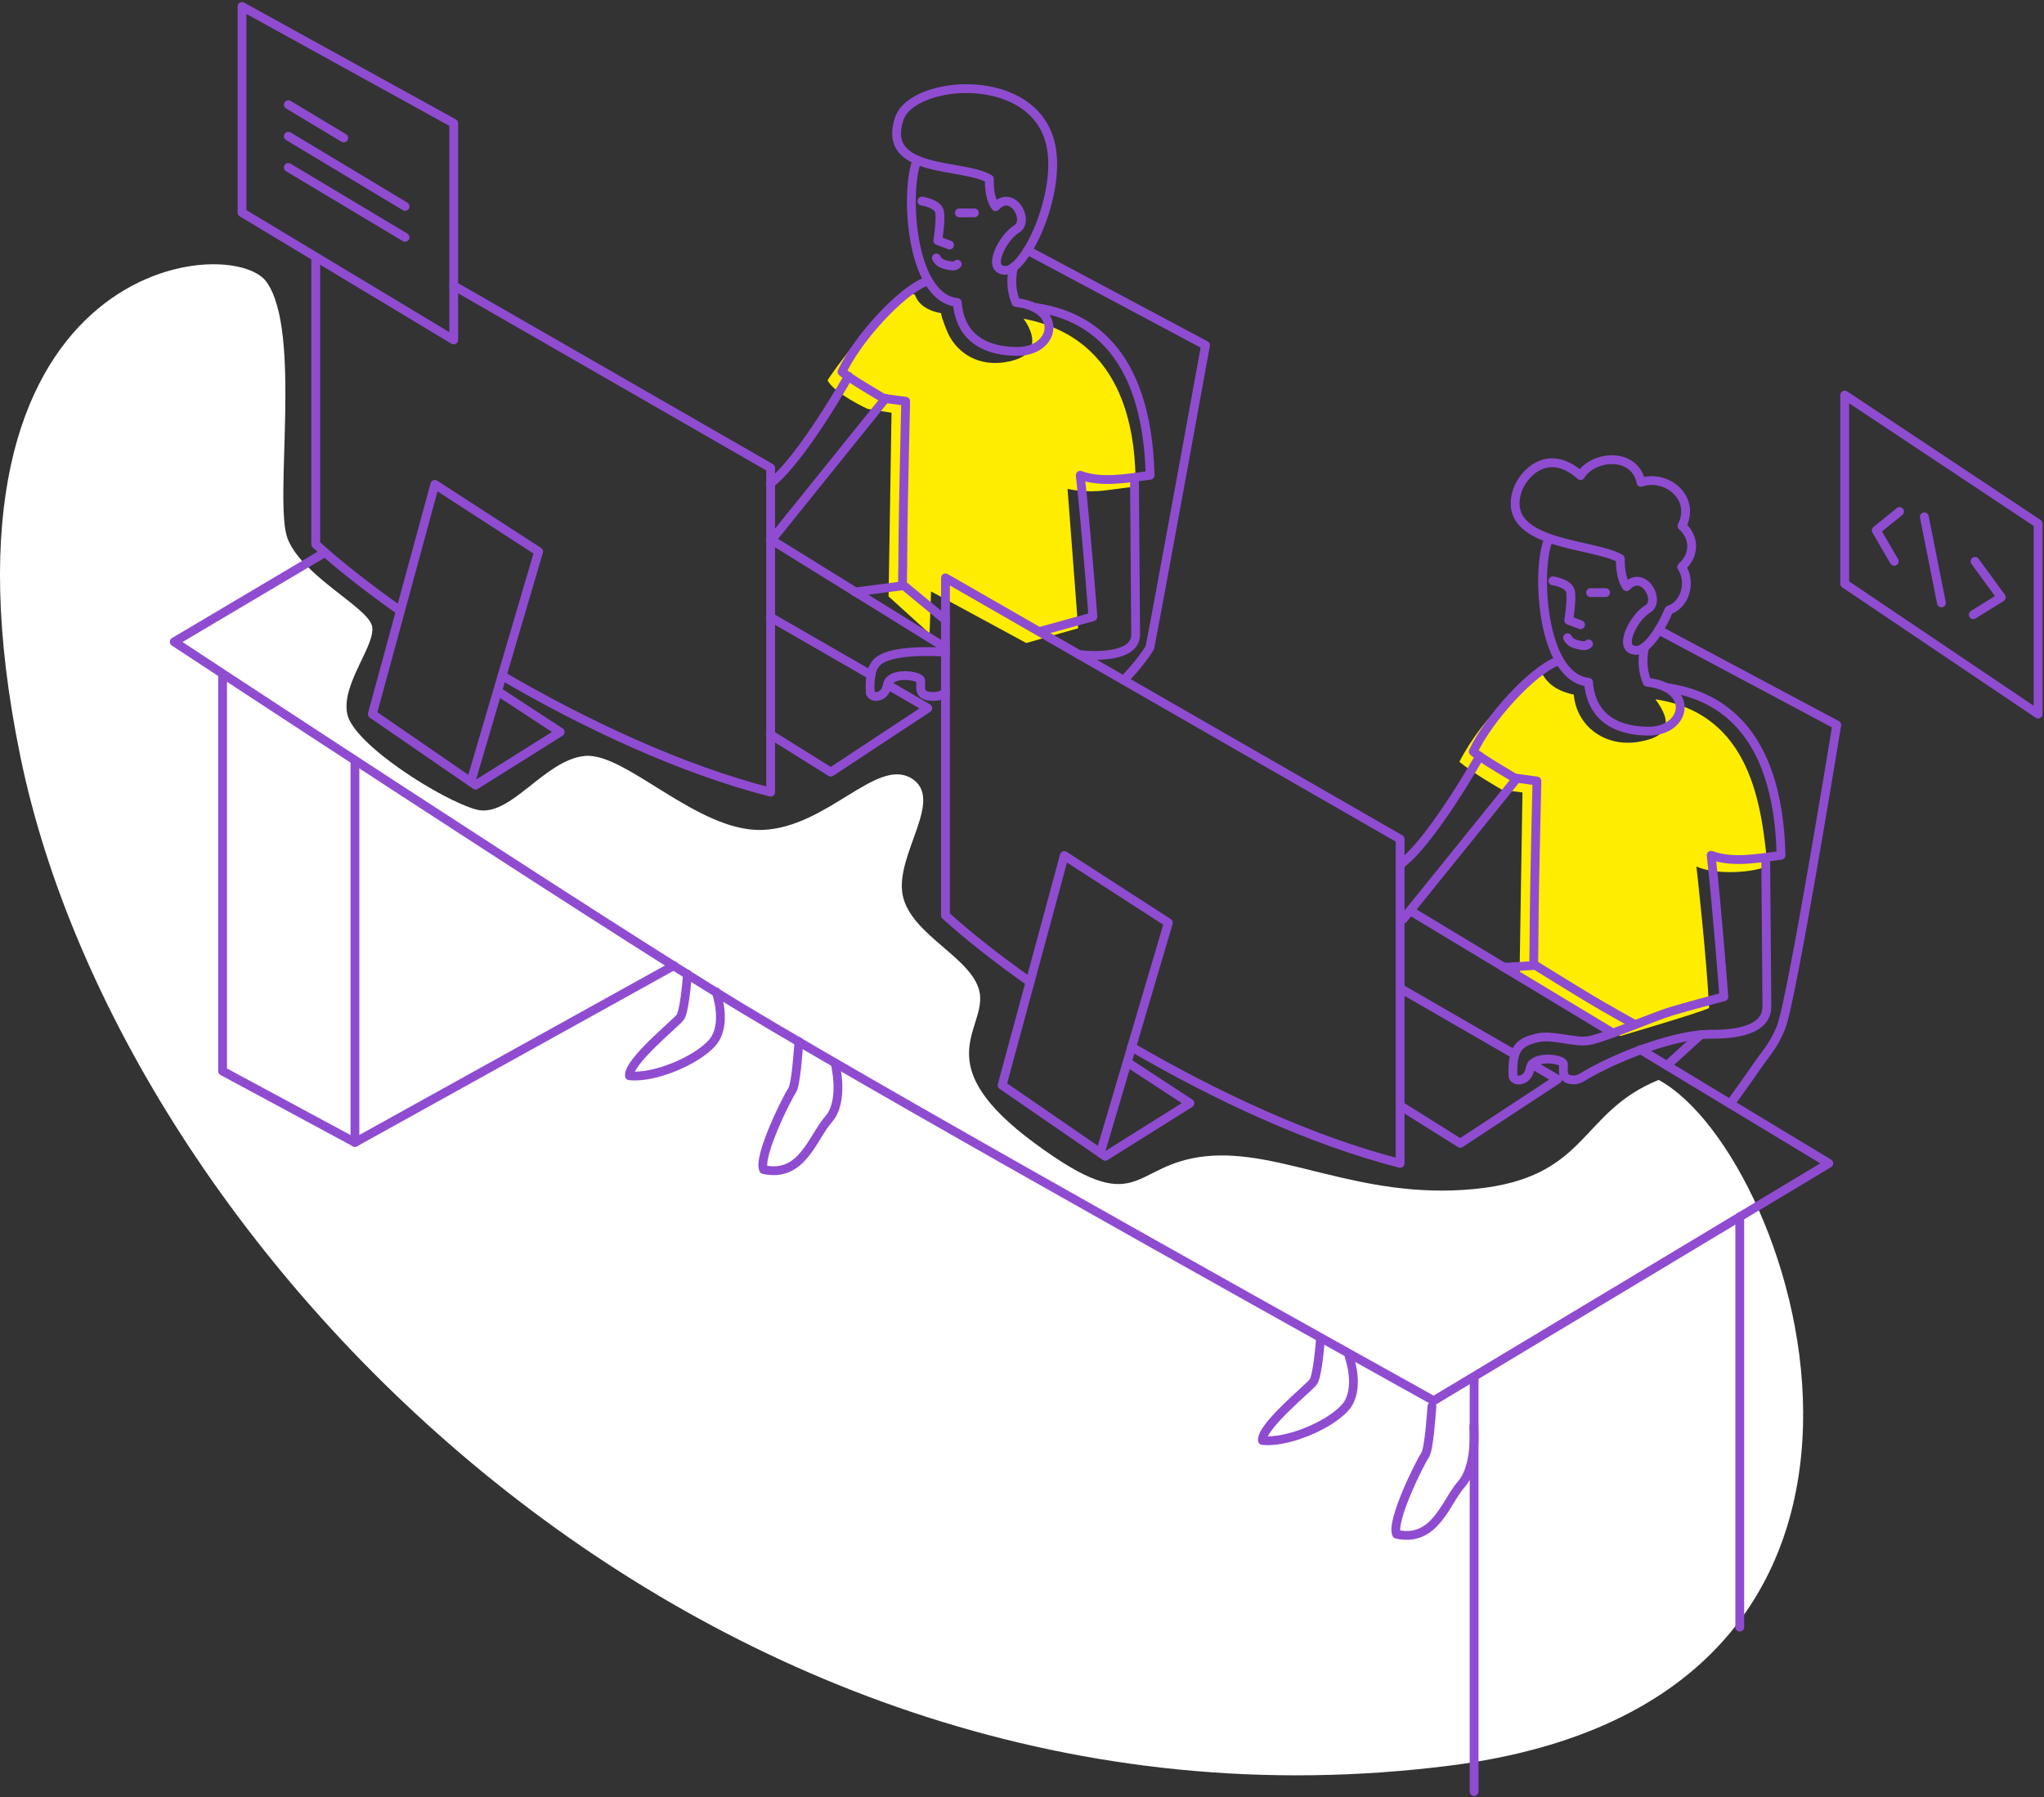 <svg width="696" height="612" viewBox="0 0 696 612" fill="none" xmlns="http://www.w3.org/2000/svg">
<rect x="0" y="0" width="696" height="612" fill="#333333" stroke="none"/>
<path d="M564.794 367.742C537.487 378.785 541.101 401.072 502.049 404.887C462.996 408.702 436.392 391.033 410.491 393.744C384.59 396.454 388.605 416.031 352.364 389.327C316.122 362.622 335.096 351.077 333.691 338.729C332.285 326.481 310.199 318.751 307.388 304.897C304.577 291.042 322.045 271.968 310.199 264.94C298.353 258.013 281.587 281.806 259.601 282.609C237.615 283.413 213.019 256.106 199.165 257.411C185.311 258.716 173.766 278.694 162.221 275.682C150.676 272.57 120.457 253.596 118.249 243.155C116.04 232.714 128.589 219.061 126.581 212.837C124.574 206.512 102.889 195.971 97.969 183.522C93.05 171.074 102.989 113.047 90.741 95.98C78.393 78.913 -27.722 88.551 6.914 257.511C41.549 426.472 241.129 633.18 493.515 601.255C671.912 578.666 612.48 393.744 564.794 367.742Z" fill="white"/>
<path d="M311.504 100.297C304.678 98.088 285.302 123.889 281.788 129.511C284.097 134.029 295.442 139.249 295.442 139.249L303.573 140.554L302.569 203.099L316.524 215.748L317.026 201.392L349.453 218.961L367.122 213.941L363.508 166.455C363.508 166.455 369.13 167.961 376.659 166.957C384.188 165.953 386.698 165.652 386.698 165.652C386.698 149.891 384.289 115.356 348.549 108.529C353.77 115.958 352.364 121.881 341.923 123.387C331.382 124.893 324.957 118.568 322.648 113.147C320.339 107.625 320.439 106.622 320.439 106.622C320.439 106.622 313.311 105.818 311.504 100.297Z" fill="#FFED00"/>
<path d="M525.04 229.302C519.92 231.611 505.564 242.654 496.93 259.419C501.749 263.435 511.487 268.957 511.487 268.957L518.414 269.86L517.41 332.405L551.745 352.784C551.745 352.784 579.754 344.552 581.963 343.247C581.16 326.18 577.646 295.059 577.646 295.059C584.472 298.171 597.724 297.067 601.84 294.858C599.832 274.579 596.419 243.056 563.691 238.136C569.815 246.368 568.109 251.087 557.467 252.693C546.725 254.299 536.886 247.573 535.883 236.53C528.755 235.024 526.345 231.611 525.04 229.302Z" fill="#FFED00"/>
<path d="M107.508 87.547V185.329C114.937 192.055 124.775 199.886 136.32 208.018" stroke="#8F4CD1" stroke-width="3" stroke-miterlimit="10" stroke-linecap="round" stroke-linejoin="round"/>
<path d="M170.956 230.104C199.467 246.769 232.195 262.029 262.413 269.759C262.413 231.108 262.413 159.328 262.413 159.328L154.491 97.285" stroke="#8F4CD1" stroke-width="3" stroke-miterlimit="10" stroke-linecap="round" stroke-linejoin="round"/>
<path d="M169.549 235.426L190.731 249.28L161.919 267.35L126.782 243.156L148.065 164.95L183.403 187.84L160.313 266.246" stroke="#8F4CD1" stroke-width="3" stroke-miterlimit="10" stroke-linecap="round" stroke-linejoin="round"/>
<path d="M302.47 233.317L315.923 241.148L282.894 262.933L262.313 250.083" stroke="#8F4CD1" stroke-width="3" stroke-miterlimit="10" stroke-linecap="round" stroke-linejoin="round"/>
<path d="M262.312 210.126L296.646 229.903" stroke="#8F4CD1" stroke-width="3" stroke-miterlimit="10" stroke-linecap="round" stroke-linejoin="round"/>
<path d="M385.294 356.499C413.805 373.164 446.533 388.423 476.751 396.154C476.751 357.503 476.751 285.722 476.751 285.722L321.946 196.774V311.724C329.375 318.45 339.213 326.281 350.759 334.412" stroke="#8F4CD1" stroke-width="3" stroke-miterlimit="10" stroke-linecap="round" stroke-linejoin="round"/>
<path d="M383.989 361.819L405.172 375.673L376.359 393.744L341.222 369.549L362.405 291.344L397.843 314.233L374.653 392.64" stroke="#8F4CD1" stroke-width="3" stroke-miterlimit="10" stroke-linecap="round" stroke-linejoin="round"/>
<path d="M521.625 362.422L530.359 367.542L497.23 389.327L476.75 376.477" stroke="#8F4CD1" stroke-width="3" stroke-miterlimit="10" stroke-linecap="round" stroke-linejoin="round"/>
<path d="M476.75 336.521L515.702 359.008" stroke="#8F4CD1" stroke-width="3" stroke-miterlimit="10" stroke-linecap="round" stroke-linejoin="round"/>
<path d="M336.905 60.943C327.97 55.522 299.961 59.337 306.185 40.463C310.602 27.011 352.667 23.597 357.887 49.8C361.2 66.364 349.253 92.065 342.427 92.065C335.6 92.065 341.423 80.821 346.141 78.01C350.86 75.199 344.736 64.156 339.013 70.38C336.504 67.067 336.905 60.943 336.905 60.943Z" stroke="#8F4CD1" stroke-width="3" stroke-miterlimit="10" stroke-linecap="round" stroke-linejoin="round"/>
<path d="M312.309 54.519C308.193 63.654 309.498 101.301 325.962 103.008C326.665 112.445 332.387 119.372 345.94 119.673C359.493 119.974 362.304 104.815 345.94 103.008C343.33 96.884 345.137 90.961 345.137 90.961" stroke="#8F4CD1" stroke-width="3" stroke-miterlimit="10" stroke-linecap="round" stroke-linejoin="round"/>
<path d="M367.323 222.876C367.323 222.876 386.598 225.386 386.698 216.15L386.297 162.641" stroke="#8F4CD1" stroke-width="3" stroke-miterlimit="10" stroke-linecap="round" stroke-linejoin="round"/>
<path d="M352.465 104.715C369.231 107.024 390.514 118.067 391.618 161.838C383.888 162.842 375.154 164.549 367.825 161.838C369.833 179.608 372.142 210.026 372.142 210.026L353.971 215.046" stroke="#8F4CD1" stroke-width="3" stroke-miterlimit="10" stroke-linecap="round" stroke-linejoin="round"/>
<path d="M315.119 95.981C306.787 99.193 292.029 115.256 286.708 126.6C289.118 128.809 300.863 135.635 300.863 135.635L308.393 136.639C308.393 136.639 307.489 175.391 307.489 181.214C307.489 187.036 307.289 199.485 307.289 199.485L291.125 201.593" stroke="#8F4CD1" stroke-width="3" stroke-miterlimit="10" stroke-linecap="round" stroke-linejoin="round"/>
<path d="M321.946 220.567L262.313 183.623" stroke="#8F4CD1" stroke-width="3" stroke-miterlimit="10" stroke-linecap="round" stroke-linejoin="round"/>
<path d="M321.946 222.073C317.328 221.772 309.899 221.672 304.779 222.776C298.153 224.282 295.844 226.491 296.346 236.028C297.149 237.935 301.366 237.735 302.169 233.217C303.073 228.498 313.313 230.004 313.513 231.711C313.714 233.518 312.309 236.931 317.127 237.132C321.946 237.333 321.946 235.024 321.946 235.024" stroke="#8F4CD1" stroke-width="3" stroke-miterlimit="10" stroke-linecap="round" stroke-linejoin="round"/>
<path d="M313.915 68.473C313.915 68.473 319.436 69.276 319.938 72.187C320.44 75.099 319.336 81.925 319.336 81.925L323.352 83.431" stroke="#8F4CD1" stroke-width="3" stroke-miterlimit="10" stroke-linecap="round" stroke-linejoin="round"/>
<path d="M318.835 87.849C318.835 87.849 319.136 88.551 319.739 89.053C320.642 89.856 321.947 90.258 324.055 90.559C325.26 90.76 325.963 89.957 325.963 89.957" stroke="#8F4CD1" stroke-width="3" stroke-miterlimit="10" stroke-linecap="round" stroke-linejoin="round"/>
<path d="M349.854 85.238L410.491 117.565C410.491 117.565 393.525 210.829 391.517 220.567C388.204 225.988 382.683 231.61 382.683 231.61" stroke="#8F4CD1" stroke-width="3" stroke-miterlimit="10" stroke-linecap="round" stroke-linejoin="round"/>
<path d="M307.49 199.184L321.946 211.13" stroke="#8F4CD1" stroke-width="3" stroke-miterlimit="10" stroke-linecap="round" stroke-linejoin="round"/>
<path d="M288.917 128.105C288.917 128.105 272.854 156.617 262.313 164.648" stroke="#8F4CD1" stroke-width="3" stroke-miterlimit="10" stroke-linecap="round" stroke-linejoin="round"/>
<path d="M301.566 135.635L262.915 183.622" stroke="#8F4CD1" stroke-width="3" stroke-miterlimit="10" stroke-linecap="round" stroke-linejoin="round"/>
<path d="M326.663 72.488H331.783" stroke="#8F4CD1" stroke-width="3" stroke-miterlimit="10" stroke-linecap="round" stroke-linejoin="round"/>
<path d="M551.745 190.249C542.81 184.828 510.484 185.831 516.708 166.958C518.315 162.038 526.647 151.698 538.192 161.938C542.509 154.911 556.665 153.806 558.773 164.247C567.306 161.336 577.546 169.367 572.727 179.105C577.044 182.92 577.245 188.944 572.627 193.06C576.04 198.28 573.731 206.01 568.31 207.717C564.897 215.648 560.479 221.471 557.267 221.471C550.44 221.471 556.263 210.227 560.981 207.416C565.8 204.705 559.576 193.562 553.854 199.786C551.444 196.373 551.745 190.249 551.745 190.249Z" stroke="#8F4CD1" stroke-width="3" stroke-miterlimit="10" stroke-linecap="round" stroke-linejoin="round"/>
<path d="M527.249 183.823C523.133 192.959 524.438 230.606 540.902 232.313C541.605 241.75 547.327 248.677 560.88 248.978C574.433 249.279 577.244 234.12 560.88 232.313C558.27 226.189 560.077 220.266 560.077 220.266" stroke="#8F4CD1" stroke-width="3" stroke-miterlimit="10" stroke-linecap="round" stroke-linejoin="round"/>
<path d="M601.238 291.946L601.64 342.845C601.539 352.081 587.484 352.182 582.364 352.182C571.422 352.182 553.05 358.707 540.802 365.634C539.698 366.236 537.69 367.742 535.983 367.742C531.164 367.742 532.57 364.128 532.369 362.321C532.168 360.514 521.928 359.109 521.025 363.827C520.221 368.345 515.905 368.545 515.202 366.638C514.8 357.201 517.009 354.892 523.635 353.386C528.654 352.282 536.284 355.093 540.802 354.39C545.621 353.687 563.189 346.158 568.811 344.451C573.329 343.046 586.982 339.432 586.982 339.432C586.982 339.432 584.673 309.013 582.666 291.243C589.994 293.954 598.829 292.247 606.458 291.243C605.455 247.372 584.171 236.429 567.305 234.12" stroke="#8F4CD1" stroke-width="3" stroke-miterlimit="10" stroke-linecap="round" stroke-linejoin="round"/>
<path d="M530.059 225.285C521.727 228.498 506.969 244.56 501.648 255.905C504.057 258.113 515.803 264.94 515.803 264.94L523.333 265.944C523.333 265.944 522.429 304.695 522.429 310.518C522.429 316.341 522.228 328.79 522.228 328.79L512.089 329.392" stroke="#8F4CD1" stroke-width="3" stroke-miterlimit="10" stroke-linecap="round" stroke-linejoin="round"/>
<path d="M528.755 197.778C528.755 197.778 534.277 198.581 534.779 201.493C535.281 204.404 534.176 211.231 534.176 211.231L538.192 212.737" stroke="#8F4CD1" stroke-width="3" stroke-miterlimit="10" stroke-linecap="round" stroke-linejoin="round"/>
<path d="M533.773 217.154C533.773 217.154 534.074 217.857 534.677 218.359C535.58 219.162 536.885 219.564 538.993 219.865C540.198 220.066 540.901 219.263 540.901 219.263" stroke="#8F4CD1" stroke-width="3" stroke-miterlimit="10" stroke-linecap="round" stroke-linejoin="round"/>
<path d="M564.793 214.544L625.43 246.87C625.43 246.87 610.17 340.637 606.456 349.873C604.147 355.796 600.834 359.31 598.725 362.422C596.416 365.835 589.188 375.874 589.188 375.874" stroke="#8F4CD1" stroke-width="3" stroke-miterlimit="10" stroke-linecap="round" stroke-linejoin="round"/>
<path d="M522.428 328.489C522.428 328.489 536.985 337.525 541.904 340.436C545.518 342.645 556.662 348.869 556.662 348.869" stroke="#8F4CD1" stroke-width="3" stroke-miterlimit="10" stroke-linecap="round" stroke-linejoin="round"/>
<path d="M503.856 257.512C503.856 257.512 487.794 286.023 477.252 294.055" stroke="#8F4CD1" stroke-width="3" stroke-miterlimit="10" stroke-linecap="round" stroke-linejoin="round"/>
<path d="M516.506 265.041L477.855 312.928" stroke="#8F4CD1" stroke-width="3" stroke-miterlimit="10" stroke-linecap="round" stroke-linejoin="round"/>
<path d="M541.605 201.794H546.725" stroke="#8F4CD1" stroke-width="3" stroke-miterlimit="10" stroke-linecap="round" stroke-linejoin="round"/>
<path d="M558.571 357.402L622.722 396.154L488.196 476.969C488.196 476.969 309.799 377.882 251.572 342.644C202.681 313.029 59.32 218.56 59.32 218.56L110.621 188.141" stroke="#8F4CD1" stroke-width="3" stroke-miterlimit="10" stroke-linecap="round" stroke-linejoin="round"/>
<path d="M480.164 310.117L549.234 351.78" stroke="#8F4CD1" stroke-width="3" stroke-miterlimit="10" stroke-linecap="round" stroke-linejoin="round"/>
<path d="M75.785 229.804V364.731L120.861 389.026L229.485 328.791" stroke="#8F4CD1" stroke-width="3" stroke-miterlimit="10" stroke-linecap="round" stroke-linejoin="round"/>
<path d="M120.859 389.026V259.62" stroke="#8F4CD1" stroke-width="3" stroke-miterlimit="10" stroke-linecap="round" stroke-linejoin="round"/>
<path d="M501.948 468.938V610.089" stroke="#8F4CD1" stroke-width="3" stroke-miterlimit="10" stroke-linecap="round" stroke-linejoin="round"/>
<path d="M592.404 414.324V554.07" stroke="#8F4CD1" stroke-width="3" stroke-miterlimit="10" stroke-linecap="round" stroke-linejoin="round"/>
<path d="M234.102 331.701C233.801 335.115 232.997 344.551 231.592 346.459C230.186 348.366 213.823 361.618 214.325 366.337C222.657 367.24 236.913 361.317 242.434 355.193C247.956 349.069 243.84 337.725 243.84 337.725" stroke="#8F4CD1" stroke-width="3" stroke-miterlimit="10" stroke-linecap="round" stroke-linejoin="round"/>
<path d="M272.051 354.691C271.749 358.105 271.047 369.549 269.641 371.457C268.236 373.364 257.996 393.744 260.004 398.262C273.155 401.173 276.669 387.319 282.09 381.195C287.611 375.071 284.399 362.221 284.399 362.221" stroke="#8F4CD1" stroke-width="3" stroke-miterlimit="10" stroke-linecap="round" stroke-linejoin="round"/>
<path d="M449.645 455.887C449.344 459.3 448.54 468.737 447.135 470.644C445.729 472.552 429.366 485.804 429.867 490.522C438.2 491.426 452.456 485.502 457.977 479.379C463.499 473.255 459.383 461.91 459.383 461.91" stroke="#8F4CD1" stroke-width="3" stroke-miterlimit="10" stroke-linecap="round" stroke-linejoin="round"/>
<path d="M487.592 478.877C487.291 482.29 486.588 493.735 485.183 495.642C483.777 497.55 473.537 517.93 475.545 522.447C488.696 525.359 492.21 511.504 497.631 505.381C503.053 499.257 501.848 485.704 501.848 485.704" stroke="#8F4CD1" stroke-width="3" stroke-miterlimit="10" stroke-linecap="round" stroke-linejoin="round"/>
<path d="M579.051 352.382L567.606 362.823" stroke="#8F4CD1" stroke-width="3" stroke-miterlimit="10" stroke-linecap="round" stroke-linejoin="round"/>
<path d="M628.143 134.531V198.782L694 243.156V178.302L628.143 134.531Z" stroke="#8F4CD1" stroke-width="3" stroke-miterlimit="10" stroke-linecap="round" stroke-linejoin="round"/>
<path d="M672.516 191.152L681.451 203.4L671.913 209.323" stroke="#8F4CD1" stroke-width="3" stroke-miterlimit="10" stroke-linecap="round" stroke-linejoin="round"/>
<path d="M655.248 175.993L661.07 205.308" stroke="#8F4CD1" stroke-width="3" stroke-miterlimit="10" stroke-linecap="round" stroke-linejoin="round"/>
<path d="M646.815 174.186L638.884 180.611L645.008 191.152" stroke="#8F4CD1" stroke-width="3" stroke-miterlimit="10" stroke-linecap="round" stroke-linejoin="round"/>
<path d="M154.491 41.969L82.409 2.214V72.388L154.491 115.758V41.969Z" stroke="#8F4CD1" stroke-width="3" stroke-miterlimit="10" stroke-linecap="round" stroke-linejoin="round"/>
<path d="M98.171 46.387L137.927 70.28" stroke="#8F4CD1" stroke-width="3" stroke-miterlimit="10" stroke-linecap="round" stroke-linejoin="round"/>
<path d="M98.171 57.028L137.927 80.821" stroke="#8F4CD1" stroke-width="3" stroke-miterlimit="10" stroke-linecap="round" stroke-linejoin="round"/>
<path d="M98.173 35.645L117.047 46.989" stroke="#8F4CD1" stroke-width="3" stroke-miterlimit="10" stroke-linecap="round" stroke-linejoin="round"/>
</svg>
